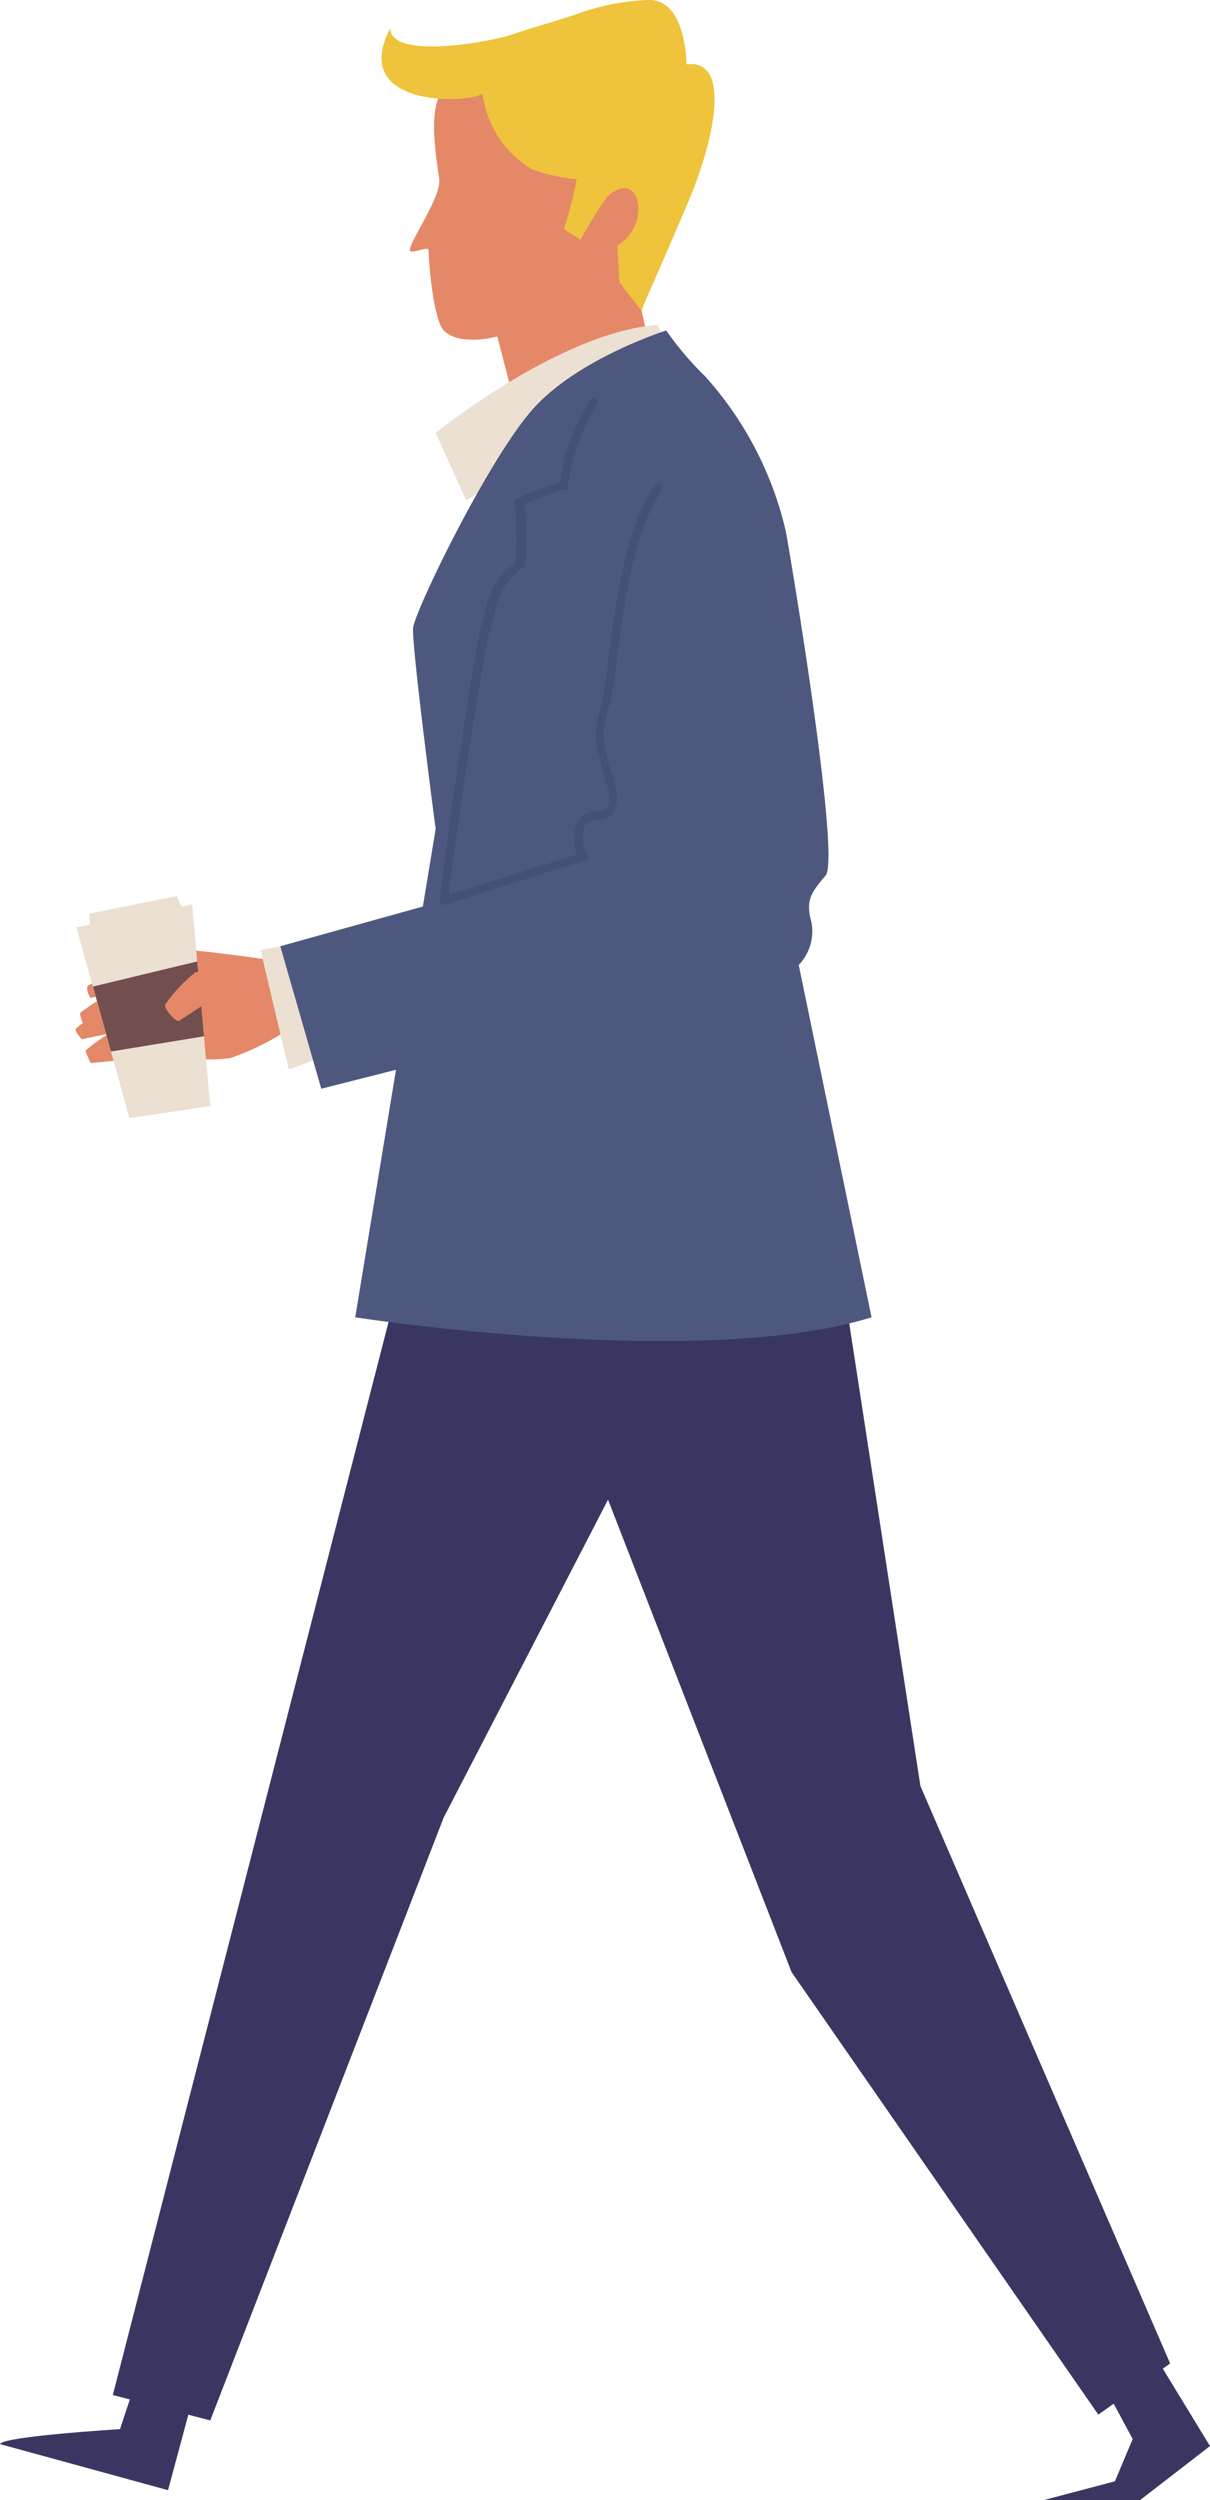 <svg xmlns="http://www.w3.org/2000/svg" viewBox="0 0 85.91 177.39"><title>man1</title><g id="Layer_2" data-name="Layer 2"><g id="Layer_1-2" data-name="Layer 1"><path d="M37.12,30.88l-1.81-7s-2.63.71-3.78-.4c-.48-.47-.93-2.51-1.11-5.73,0-.34-1.31.35-1.32,0,0-.69,2.29-3.82,2.08-5.09-.73-4.66-.34-5.91,1-7.23,3-2.93,13.52-3.36,15,1.75s1,7.58-1.63,14.84l1.59,7.24Z" style="fill:#e48868"/><path d="M33.1,35.51l-2.17-4.8s8.91-7.19,15.76-7.65l1.49,3Z" style="fill:#ece0d3"/><path d="M20.37,68.29s-6.26-.94-7.2-.86a53.41,53.41,0,0,0-6.86,2.46c-.34.22.12.92.12.92l1.2-.27s-1.83,1.2-1.92,1.32.17.74.17.74-.48.31-.51.46.43.68.43.68l1.92-.4a13.7,13.7,0,0,0-1.64,1.2c0,.11.35.89.35.89l5.69-.55a12.81,12.81,0,0,0,4.22.2,18.73,18.73,0,0,0,4.6-2.34Z" style="fill:#e48868"/><polygon points="19.9 67.14 18.5 67.42 20.5 75.89 22.68 75.07 19.9 67.14" style="fill:#ece0d3"/><polygon points="31.5 63.91 19.9 67.14 22.81 77.25 30.47 75.31 31.5 63.91" style="fill:#4e587f"/><path d="M11.21,164.25l-2.69,8.11s-8.29.5-8.52,1.06l11.93,3.27L15,165.3Z" style="fill:#393762"/><polygon points="74.12 177.39 80.95 177.39 85.91 173.56 79.76 163.48 76.37 165.54 80.42 173.06 79.16 176.06 74.12 177.39" style="fill:#393762"/><polygon points="28.69 89.51 8.01 169.94 14.93 171.74 31.5 128.97 43.17 106.41 56.2 139.93 77.98 171.33 83.08 167.7 65.35 126.73 59.62 89.51 28.69 89.51" style="fill:#393762"/><path d="M47.3,23.45s-6.34,2-9.53,5.65-8.32,14.26-8.44,15.45,1.6,14.27,1.6,14.27L25.22,93.47s24.44,3.79,36.66,0l-5.17-25a3.46,3.46,0,0,0,.91-3c-.46-1.62,0-2.16,1-3.35s-2-19.74-2.82-24.39a24.81,24.81,0,0,0-5.71-11A23.14,23.14,0,0,1,47.3,23.45Z" style="fill:#4e587f"/><path d="M31.5,64.22h0a.3.3,0,0,1-.28-.33c.15-2,2.38-17.54,3-19.72l.24-.8a5.12,5.12,0,0,1,2.16-3.45v-.06a29.29,29.29,0,0,0-.08-4.19l0-.21.2-.1a18.49,18.49,0,0,1,3-1.13,15.7,15.7,0,0,1,2.14-5.87.3.3,0,0,1,.42-.1.31.31,0,0,1,.1.42,15.07,15.07,0,0,0-2.08,5.83l0,.2-.19,0a17.13,17.13,0,0,0-2.85,1.06,30.47,30.47,0,0,1,.06,4v.37l-.12.09a4.56,4.56,0,0,0-2.06,3.2c-.07.25-.14.53-.23.82C34.2,46.42,32,62,31.81,63.93A.32.32,0,0,1,31.5,64.22Z" style="fill:#454f78"/><path d="M13.64,64.18c0,.12,1.29,14.3,1.29,14.3l-5.74.86L5.42,65.8Z" style="fill:#ece0d3"/><path d="M6.6,70l1.28,4.61,6.6-1.08c-.15-1.73-.33-3.66-.48-5.31Z" style="fill:#734e4f"/><polygon points="6.36 66.15 6.36 64.82 12.54 63.58 13.13 64.86 6.36 66.15" style="fill:#ece0d3"/><path d="M16.91,68.54a25,25,0,0,0-3.05.46,11,11,0,0,0-2.14,2.29c-.06.34.79,1.28,1,1.14L14.91,71a4.81,4.81,0,0,0,2.92,2.11C19.75,73.49,16.91,68.54,16.91,68.54Z" style="fill:#e48868"/><path d="M48.74,4.57S48.75-.1,46,0a16.82,16.82,0,0,0-5.06,1c-1.06.38-3.51,1.07-4.56,1.44C34.78,3,27.7,4.25,27.71,2,24.8,7.56,33,7.39,34.26,6.66A7.3,7.3,0,0,0,37.75,12a12.41,12.41,0,0,0,3.19.72,26.19,26.19,0,0,1-.9,3.53l1.17.77A30.55,30.55,0,0,1,43.09,14c.38-.42,1.14-.89,1.69-.52a1.51,1.51,0,0,1,.54,1.13,3.06,3.06,0,0,1-1.48,2.8c0,.36.14,2.62.14,2.62l1.54,2s1.39-3.1,3.33-7.67C50.86,9.6,51.86,4.15,48.74,4.57Z" style="fill:#efc33b"/><path d="M31.5,64.22a.31.31,0,0,1-.29-.22.3.3,0,0,1,.2-.38l9.57-3a2.89,2.89,0,0,1,0-2.3,1.81,1.81,0,0,1,1.58-.8c.43,0,.54-.18.58-.23.29-.4,0-1.44-.29-2.44-.37-1.32-.79-2.8-.36-4a25.45,25.45,0,0,0,.71-4.16c.5-3.88,1.18-9.19,3.28-12.24a.3.3,0,0,1,.42-.08.31.31,0,0,1,.08.43c-2,2.92-2.68,8.15-3.17,12A24.62,24.62,0,0,1,43,51.07c-.36,1,0,2.37.38,3.59s.65,2.33.19,3a1.25,1.25,0,0,1-1,.48,1.23,1.23,0,0,0-1.08.5,2.62,2.62,0,0,0,.2,2l.15.32L31.59,64.2Z" style="fill:#454f78"/></g></g></svg>